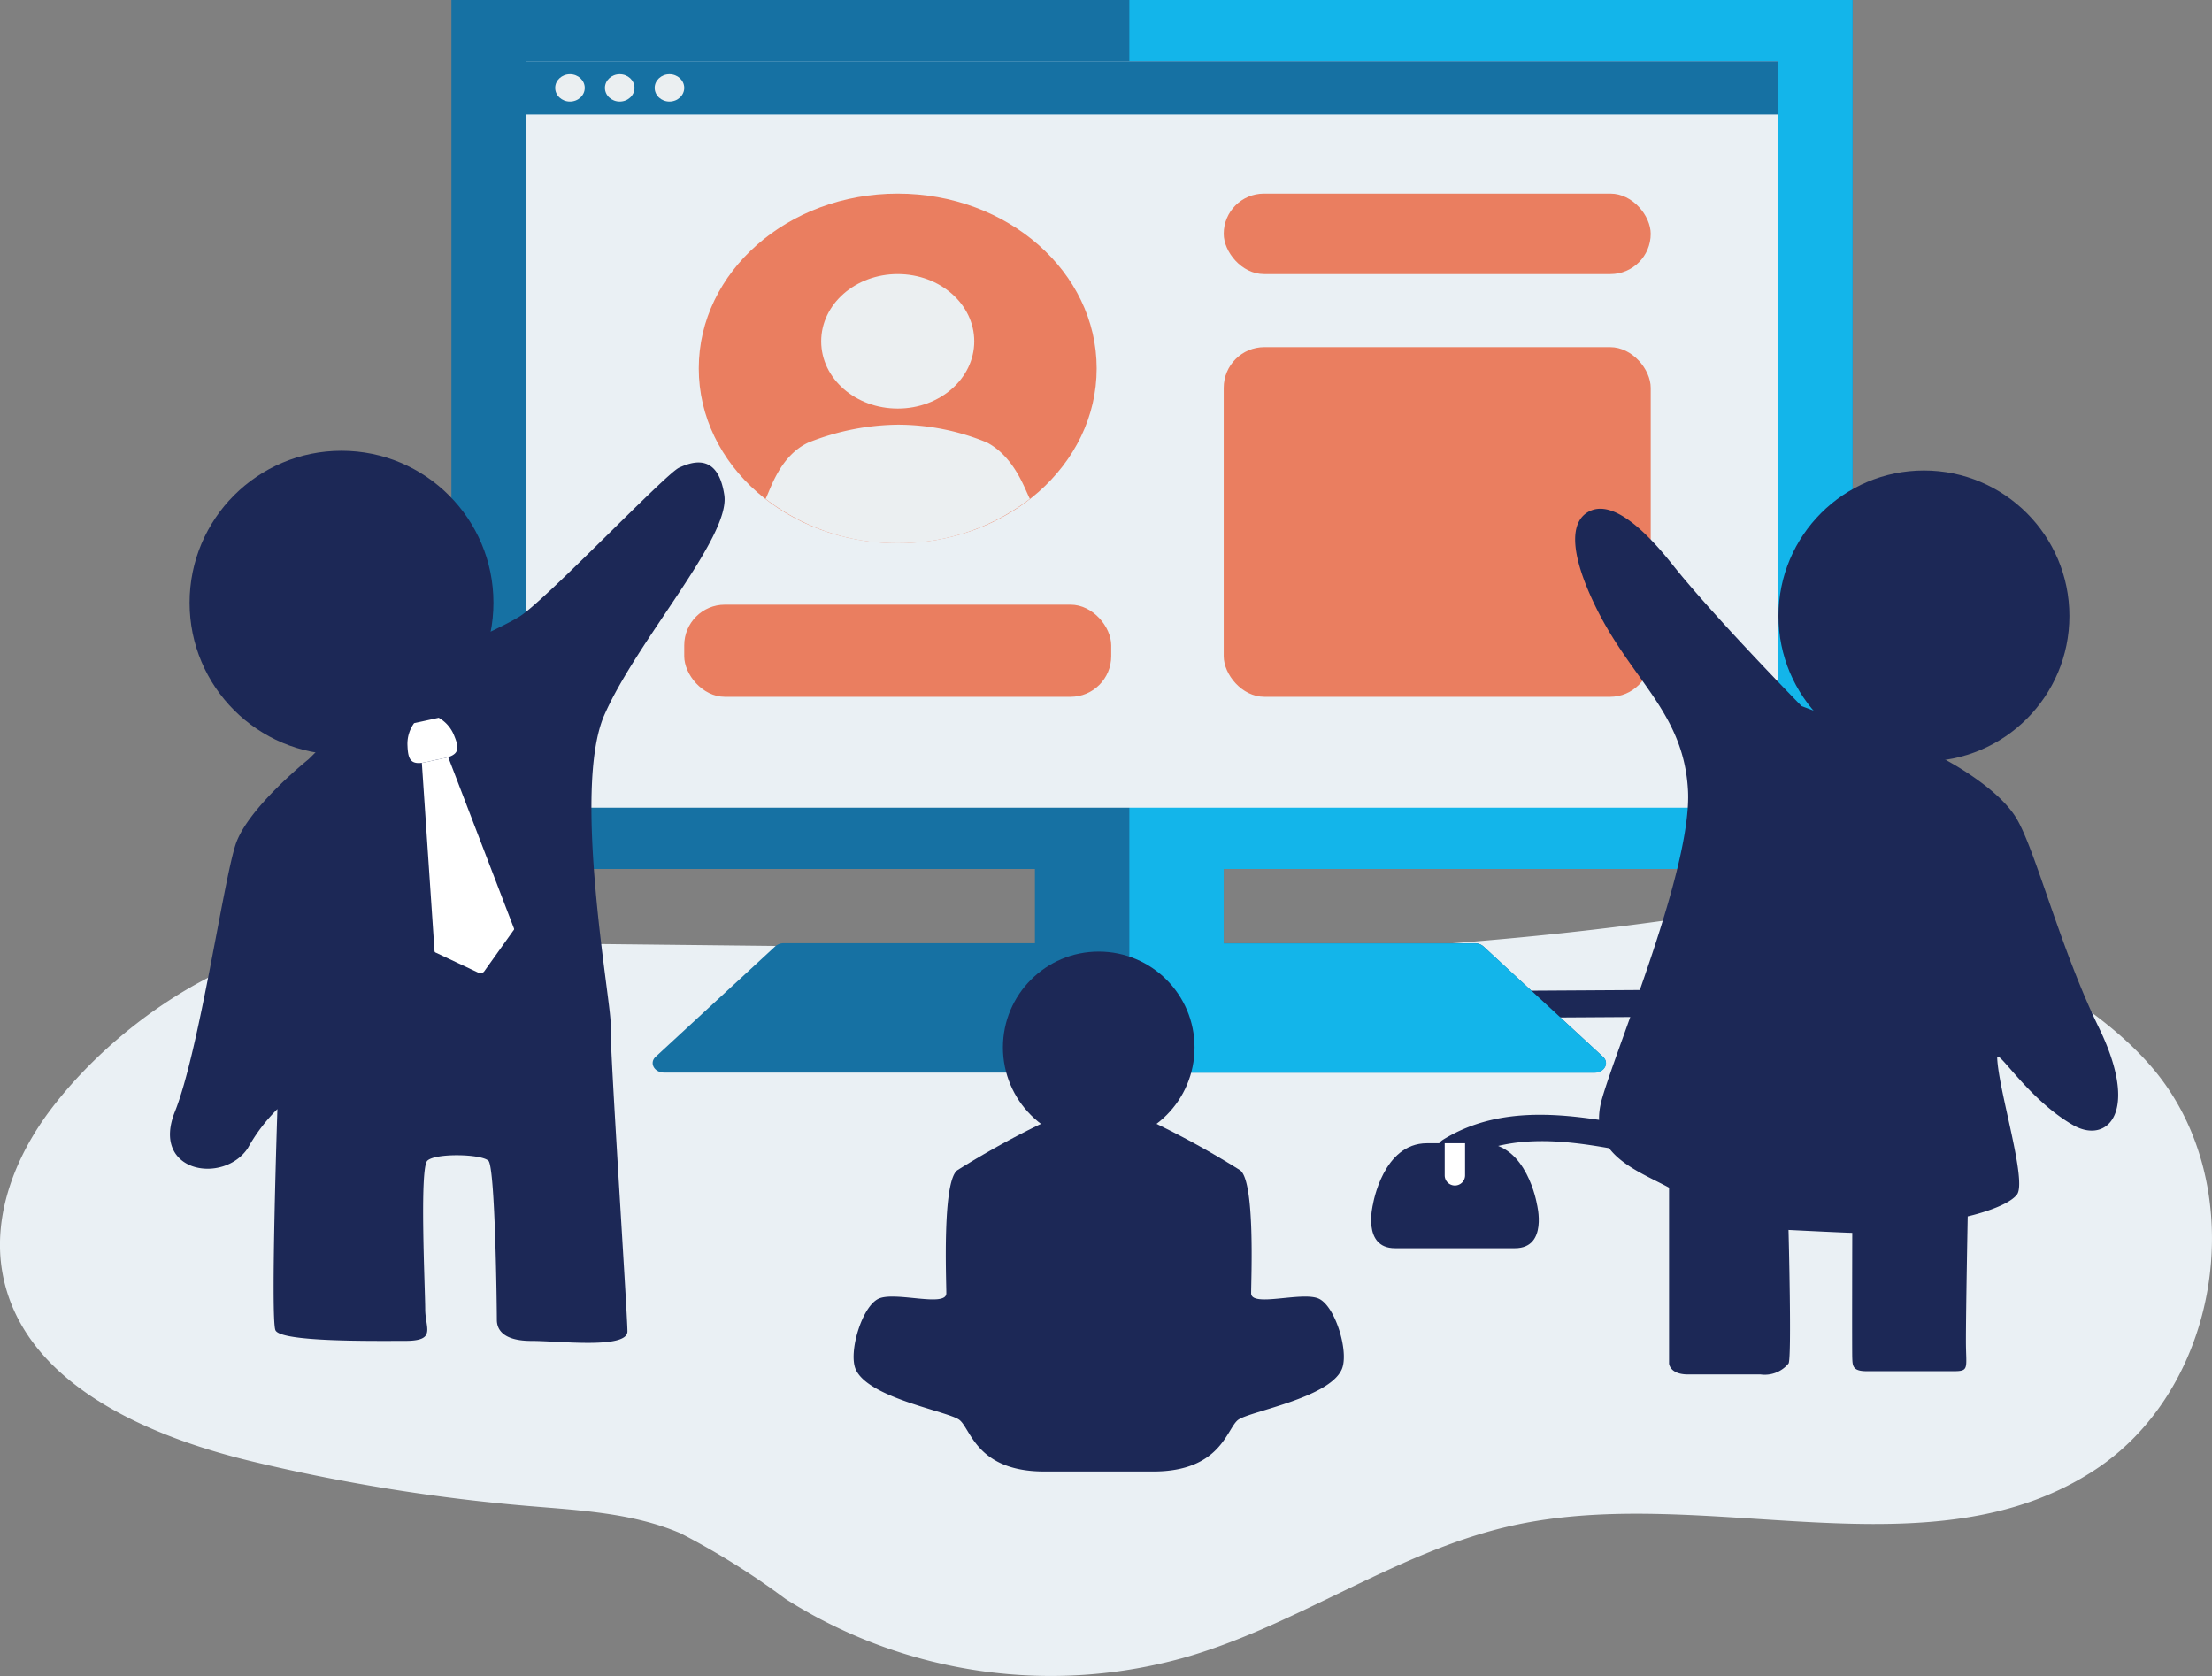 <svg xmlns="http://www.w3.org/2000/svg" width="122.98" height="93.172" viewBox="0 0 122.98 93.172">
  <rect x="0" y="0" width="122.98" height="93.172" fill="#808080" stroke="none"/>
  <g id="Group_175" data-name="Group 175" transform="translate(-61.712 -335.365)">
    <path id="Path_336" data-name="Path 336" d="M140.041,387.982c24.339-1.661,24.8-5.243,31.684-.5,3.337,2.3,7.059,4.187,9.679,7.278,5.472,6.455,3.9,17.573-3.14,22.263-9.177,6.109-21.664.772-32.431,3.142-6.356,1.4-11.83,5.448-18.072,7.29a27.542,27.542,0,0,1-22.37-3.2,42.221,42.221,0,0,0-5.823-3.643c-2.649-1.144-5.6-1.284-8.48-1.528A103.273,103.273,0,0,1,75.7,416.6c-5.982-1.437-12.793-4.447-13.858-10.506-.565-3.21.75-6.509,2.726-9.1,4.106-5.384,11.784-10.3,18.478-9.281l24.748.271Z" fill="#eaf0f4"/>
    <g id="Group_174" data-name="Group 174">
      <g id="Group_167" data-name="Group 167">
        <path id="Path_337" data-name="Path 337" d="M139.951,391.979l13.425-.083,6.713-.041a36.323,36.323,0,0,1,6.144.2c1.594.265,4.589,1.073,4.666,3.109.077,2.056-3.561,2.919-5.048,3.23a32.649,32.649,0,0,1-12.626-.317c-3.751-.7-7.817-1.483-11.267.634-.821.5-.068,1.8.757,1.3,3.9-2.39,8.7-.6,12.85-.012,4.238.6,9.11.74,13.151-.892,1.537-.621,3.3-1.6,3.634-3.381.309-1.66-.928-3.111-2.258-3.912-3.643-2.193-8.694-1.466-12.738-1.441l-17.4.107a.75.75,0,0,0,0,1.5Z" fill="#1c2856"/>
      </g>
      <g id="Group_168" data-name="Group 168">
        <path id="Path_338" data-name="Path 338" d="M164.709,383.67V335.365h-77.9V383.67H119.25V387.8H105.289a.71.71,0,0,0-.481.177l-6.647,6.137c-.368.34-.073.877.481.877h51.713c.554,0,.849-.537.481-.877l-6.647-6.137a.71.71,0,0,0-.481-.177H129.747V383.67Z" fill="#1671a3"/>
        <path id="Path_339" data-name="Path 339" d="M124.5,395h25.856c.554,0,.849-.537.481-.877l-6.647-6.137a.71.71,0,0,0-.481-.177H129.747V383.67h34.962V335.365H124.5Z" fill="#13b5ea"/>
        <rect id="Rectangle_213" data-name="Rectangle 213" width="41.494" height="69.586" transform="translate(160.55 338.771) rotate(90)" fill="#eaf0f4"/>
        <ellipse id="Ellipse_28" data-name="Ellipse 28" cx="11.061" cy="9.719" rx="11.061" ry="9.719" transform="translate(100.561 346.127)" fill="#ea7e60"/>
        <path id="Path_340" data-name="Path 340" d="M111.622,365.564a11.9,11.9,0,0,0,7.348-2.468c-.263-.485-.833-2.312-2.384-3.131a12.987,12.987,0,0,0-4.964-.99,13.809,13.809,0,0,0-4.964.99c-1.6.741-2.121,2.645-2.383,3.131A11.9,11.9,0,0,0,111.622,365.564Z" fill="#ebeff1"/>
        <rect id="Rectangle_214" data-name="Rectangle 214" width="23.739" height="5.122" rx="2.259" transform="translate(99.753 368.979)" fill="#ea7e60"/>
        <rect id="Rectangle_215" data-name="Rectangle 215" width="23.739" height="4.473" rx="2.236" transform="translate(129.747 346.127)" fill="#ea7e60"/>
        <rect id="Rectangle_216" data-name="Rectangle 216" width="23.739" height="19.437" rx="2.259" transform="translate(129.747 354.664)" fill="#ea7e60"/>
        <ellipse id="Ellipse_29" data-name="Ellipse 29" cx="4.255" cy="3.739" rx="4.255" ry="3.739" transform="translate(107.367 350.6)" fill="#ebeff1"/>
        <rect id="Rectangle_217" data-name="Rectangle 217" width="69.585" height="2.96" transform="translate(90.964 338.771)" fill="#1671a3"/>
        <ellipse id="Ellipse_30" data-name="Ellipse 30" cx="0.822" cy="0.76" rx="0.822" ry="0.76" transform="translate(92.578 339.491)" fill="#ebeff1"/>
        <ellipse id="Ellipse_31" data-name="Ellipse 31" cx="0.822" cy="0.76" rx="0.822" ry="0.76" transform="translate(95.344 339.491)" fill="#ebeff1"/>
        <ellipse id="Ellipse_32" data-name="Ellipse 32" cx="0.822" cy="0.76" rx="0.822" ry="0.76" transform="translate(98.109 339.491)" fill="#ebeff1"/>
        <ellipse id="Ellipse_33" data-name="Ellipse 33" cx="0.745" cy="0.61" rx="0.745" ry="0.61" transform="translate(157.133 381.457)" fill="#ebeff1"/>
      </g>
      <g id="Group_169" data-name="Group 169">
        <circle id="Ellipse_34" data-name="Ellipse 34" cx="8.447" cy="8.447" r="8.447" transform="translate(72.252 360.424)" fill="#1c2856"/>
        <path id="Path_341" data-name="Path 341" d="M78.867,377.572s-3.379,2.7-4.054,4.73-2.028,11.488-3.379,14.866,2.7,4.055,4.054,2.027a9.567,9.567,0,0,1,1.647-2.177s-.389,11.624-.111,12.292,5.459.594,7.216.594,1.112-.7,1.112-1.756-.325-7.815.115-8.255,3.017-.381,3.4,0,.468,8.255.468,8.841.41,1.175,1.932,1.173,5.328.466,5.328-.529-1-16.042-.937-17.1-2.166-13-.351-17.155,7.026-9.894,6.675-12.236-1.757-1.874-2.518-1.522-7.377,7.318-8.841,8.255-8.255,3.8-8.255,3.8A27.116,27.116,0,0,1,78.867,377.572Z" fill="#1c2856"/>
      </g>
      <g id="Group_170" data-name="Group 170">
        <circle id="Ellipse_35" data-name="Ellipse 35" cx="8.087" cy="8.087" r="8.087" transform="translate(160.59 361.519)" fill="#1c2856"/>
        <path id="Path_342" data-name="Path 342" d="M169.783,377.552s2.968,1.525,4.034,3.3,2.43,7.215,4.58,11.628c2.323,4.769.445,6.489-1.408,5.441-2.518-1.424-4.269-4.365-4.239-3.728.089,1.869,1.679,6.853,1.094,7.585s-2.733,1.206-2.733,1.206-.1,5.142-.1,6.932c0,1.5.209,1.674-.669,1.674h-4.85c-.783,0-.783-.3-.8-.733s0-6.958,0-6.958c-.35,0-3.544-.16-3.544-.16s.188,7.183,0,7.425a1.714,1.714,0,0,1-1.556.607h-4.034c-1.019,0-1.052-.607-1.052-.607v-9.776c-1.78-.97-4.6-1.882-3.73-4.934s5.018-12.851,4.782-17.158-3.122-6.1-5.111-10.157c-1.49-3.04-1.41-4.659-.531-5.257,1.137-.772,2.819.4,4.777,2.865,2.265,2.856,7.181,7.871,7.181,7.871" fill="#1c2856"/>
      </g>
      <g id="Group_171" data-name="Group 171">
        <circle id="Ellipse_36" data-name="Ellipse 36" cx="5.327" cy="5.327" r="5.327" transform="translate(117.471 388.265)" fill="#1c2856"/>
        <path id="Path_343" data-name="Path 343" d="M125.818,397.749a48.578,48.578,0,0,1,4.837,2.668c.848.606.616,6.043.616,6.842s2.8-.108,3.742.292,1.719,3,1.293,3.943c-.721,1.6-5.112,2.324-5.756,2.8s-.938,2.872-4.732,2.872h-6.041c-3.794,0-4.088-2.392-4.732-2.872s-5.035-1.2-5.756-2.8c-.425-.944.35-3.543,1.293-3.943s3.742.507,3.742-.292-.232-6.236.616-6.842a48.577,48.577,0,0,1,4.837-2.668" fill="#1c2856"/>
      </g>
      <g id="Group_172" data-name="Group 172">
        <path id="Path_344" data-name="Path 344" d="M142.6,404.754h3.337c1.854,0,1.223-2.446,1.223-2.446s-.556-3.389-3-3.389h-3.115c-2.447,0-3,3.389-3,3.389s-.63,2.446,1.224,2.446Z" fill="#1c2856"/>
        <path id="Rectangle_218" data-name="Rectangle 218" d="M0,0H1.132a0,0,0,0,1,0,0V1.783a.566.566,0,0,1-.566.566h0A.566.566,0,0,1,0,1.783V0A0,0,0,0,1,0,0Z" transform="translate(142.033 398.919)" fill="#fff"/>
      </g>
      <g id="Group_173" data-name="Group 173">
        <path id="Path_345" data-name="Path 345" d="M85.165,377.779l.705,10.457a.1.1,0,0,0,.077.09l2.381,1.121a.306.306,0,0,0,.29-.063l1.636-2.292a.1.1,0,0,0,.033-.115l-3.654-9.518" fill="#fff"/>
        <path id="Path_346" data-name="Path 346" d="M85.9,377.619l.479-.1c.839-.183.9-.5.59-1.242a1.964,1.964,0,0,0-.866-1.011l-.684.15-.685.149a1.966,1.966,0,0,0-.366,1.279c.033.806.215,1.066,1.053.884Z" fill="#fff"/>
      </g>
    </g>
  </g>
</svg>
